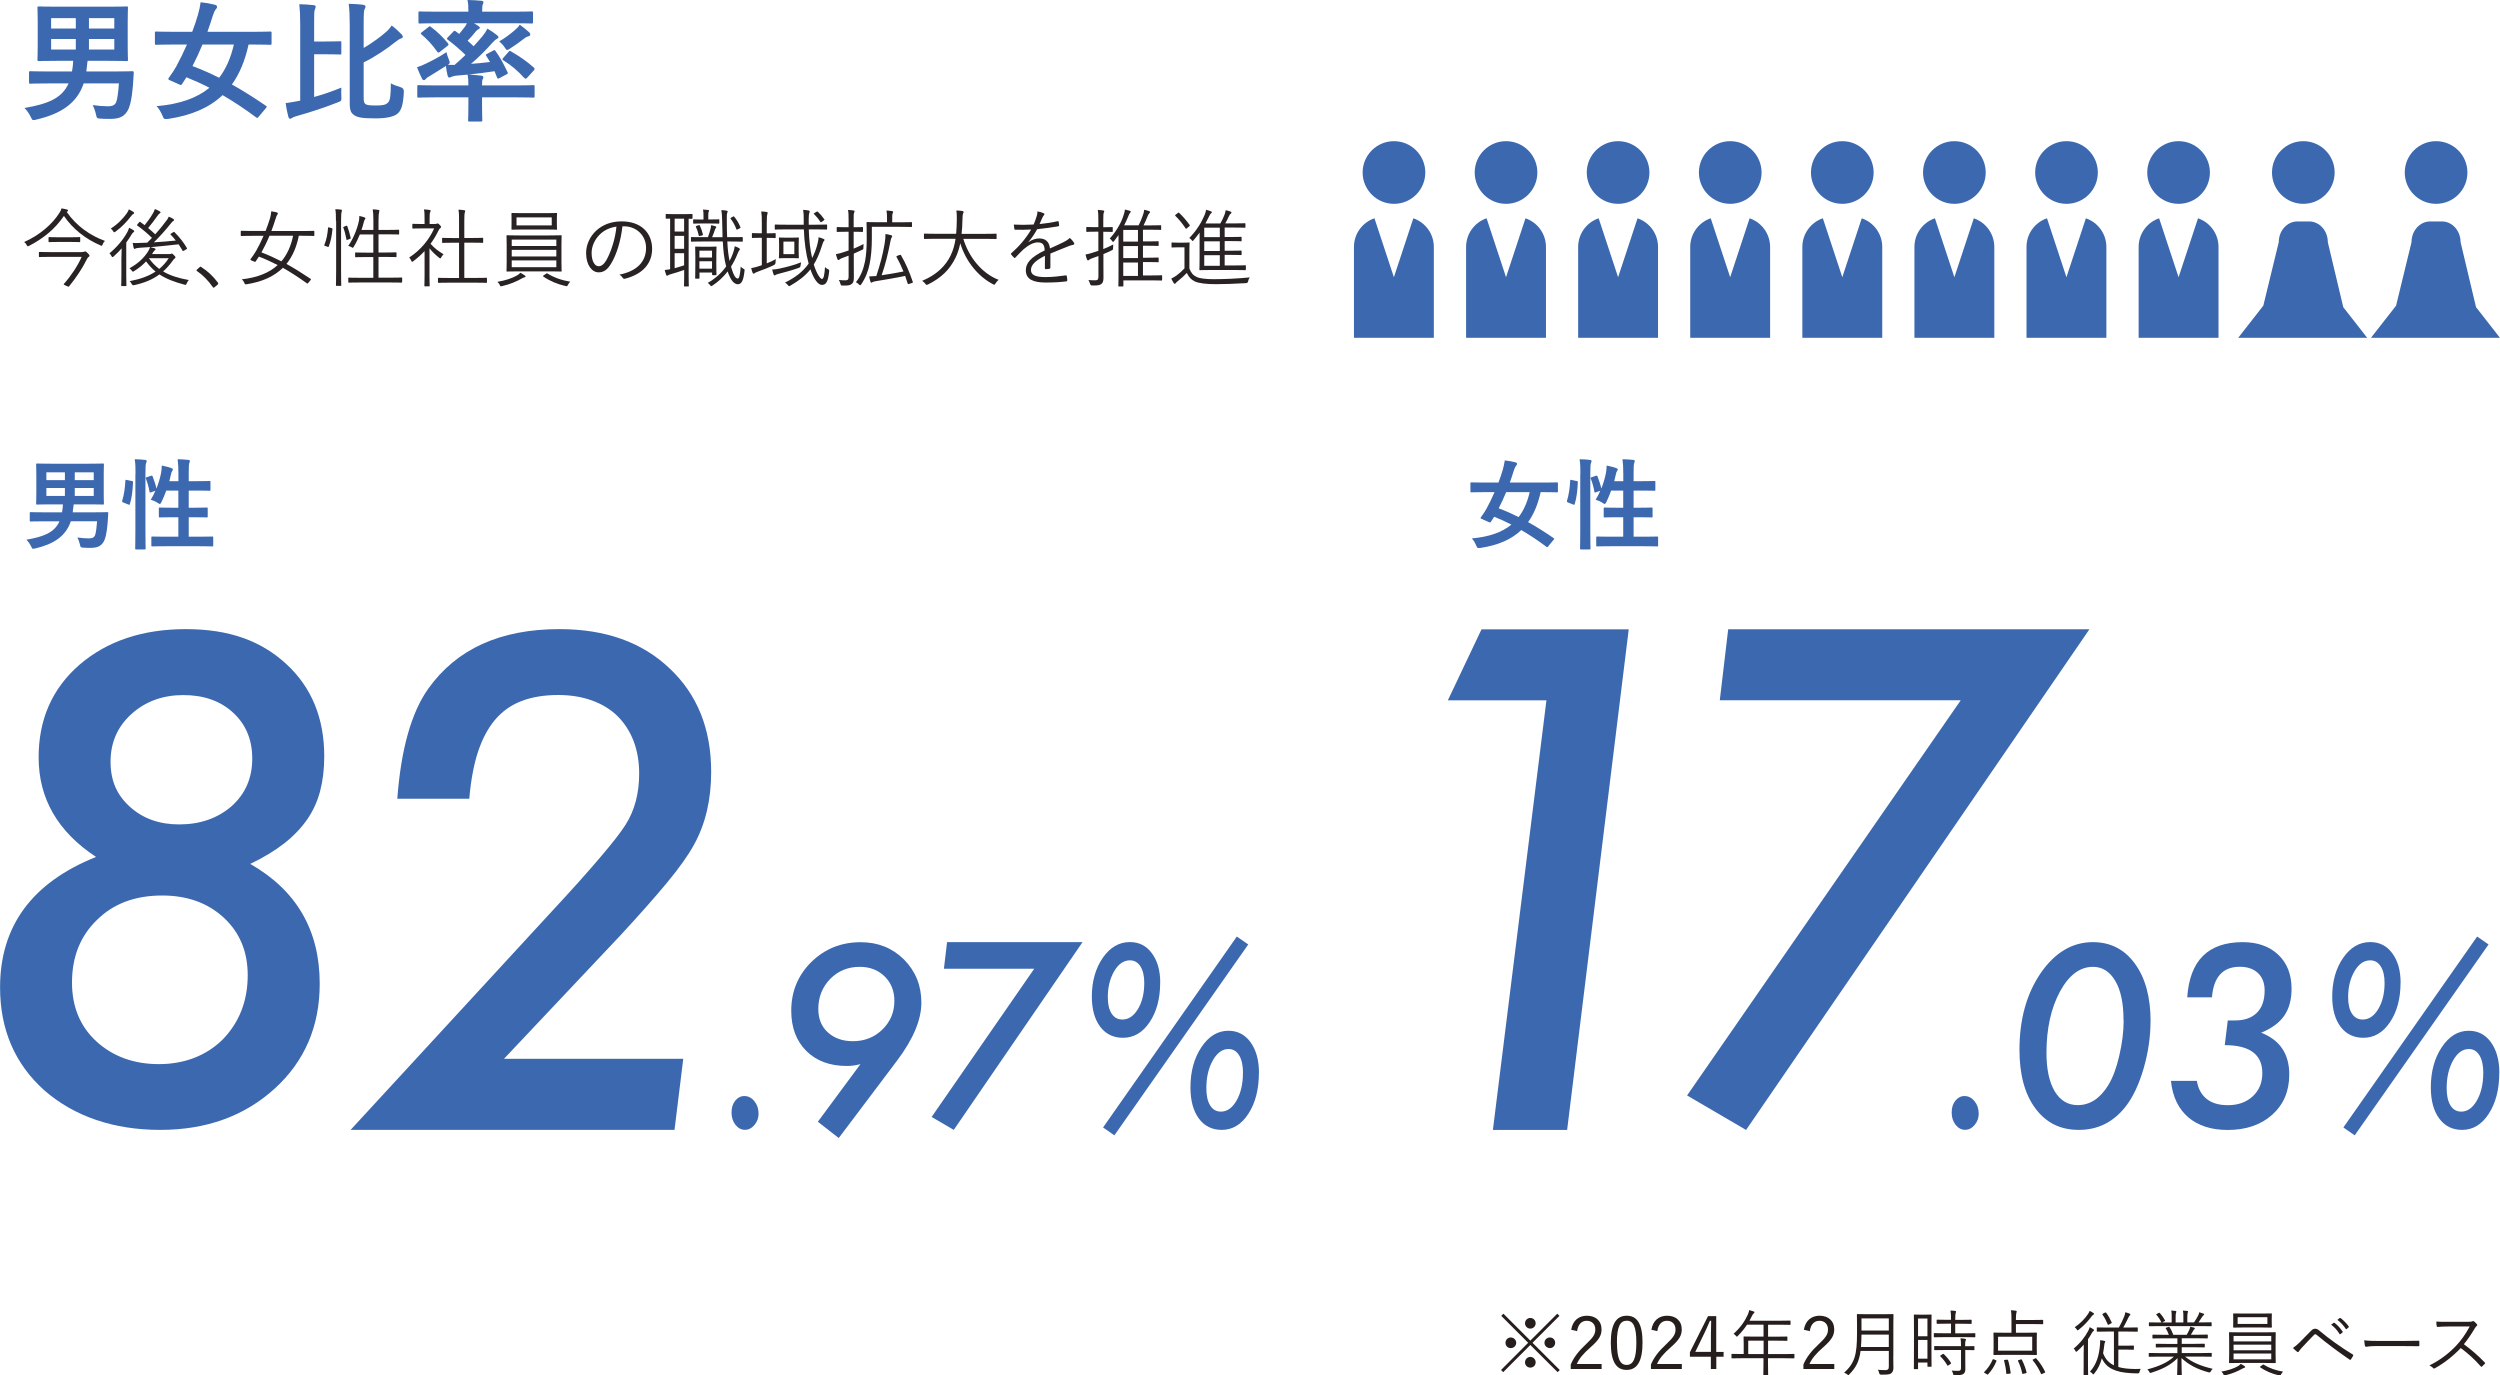 <?xml version="1.0" encoding="UTF-8"?><svg id="b" xmlns="http://www.w3.org/2000/svg" viewBox="0 0 380.57 209.38"><defs><style>.d{fill:#282322;}.d,.e,.f{stroke-width:0px;}.e{fill:#3b68af;}.f{fill:#251e1c;}</style></defs><g id="c"><path class="e" d="M38.11,131.52c7.04,4.03,10.56,10.1,10.56,18.23,0,6.49-2.29,11.81-6.86,15.97-4.61,4.19-10.42,6.28-17.42,6.28s-13.02-2-17.62-6c-4.51-4.03-6.76-9.26-6.76-15.69,0-9.34,4.87-15.96,14.61-19.86-5.83-3.84-8.74-8.89-8.74-15.16,0-5.79,2.07-10.49,6.22-14.1,4.21-3.61,9.61-5.42,16.19-5.42s11.45,1.77,15.3,5.32c3.85,3.55,5.77,8.23,5.77,14.05,0,1.92-.21,3.67-.62,5.25-.41,1.58-1.07,3.03-1.97,4.34-.91,1.31-2.07,2.53-3.5,3.65-1.43,1.12-3.15,2.16-5.16,3.12ZM37.71,148.44c0-3.58-1.22-6.5-3.65-8.75-2.44-2.25-5.56-3.37-9.38-3.37-4.11,0-7.42,1.24-9.92,3.72-2.53,2.44-3.8,5.62-3.8,9.53,0,3.68,1.23,6.67,3.7,8.95,2.53,2.31,5.71,3.47,9.53,3.47s7.19-1.25,9.72-3.76c2.53-2.61,3.8-5.87,3.8-9.78ZM38.4,115.49c0-2.88-.97-5.22-2.91-7-1.94-1.79-4.46-2.68-7.58-2.68s-5.8.97-7.93,2.91c-2.1,1.91-3.15,4.32-3.15,7.24s.98,5.08,2.95,6.86,4.46,2.68,7.49,2.68c3.18,0,5.84-.92,7.98-2.77,2.1-1.88,3.15-4.29,3.15-7.24Z"/><path class="e" d="M104.01,161.19l-1.33,10.81h-49.31l30.41-33.02c3.16-3.4,5.68-6.21,7.55-8.42,1.88-2.2,3.18-3.87,3.9-5.01,1.38-2.17,2.07-4.77,2.07-7.78,0-1.85-.29-3.51-.86-4.99-.57-1.47-1.39-2.73-2.44-3.77-1.06-1.04-2.36-1.83-3.89-2.38-1.53-.55-3.24-.83-5.13-.83-2.12,0-3.98.3-5.57.91-1.6.61-2.94,1.56-4.03,2.84-1.09,1.28-1.96,2.92-2.62,4.91-.65,1.99-1.09,4.37-1.32,7.13h-10.96c.56-7.5,2.12-13.07,4.69-16.72,4.31-6.07,10.97-9.1,19.99-9.1,7.01,0,12.6,2,16.78,5.99,4.21,3.96,6.32,9.2,6.32,15.74,0,4.25-.87,7.95-2.62,11.1-.86,1.58-2.23,3.51-4.12,5.79-1.89,2.28-4.29,4.99-7.18,8.11l-17.62,18.68h27.3Z"/><path class="e" d="M115.48,169.5c0,.67-.21,1.26-.63,1.75-.42.5-.9.74-1.45.74s-1.04-.25-1.44-.76c-.4-.51-.6-1.13-.6-1.87s.18-1.31.55-1.79c.39-.48.85-.72,1.39-.72.6,0,1.11.26,1.53.78.43.52.64,1.14.64,1.87Z"/><path class="e" d="M130.97,161.99c-.7.19-1.38.28-2.04.28-2.59,0-4.65-.76-6.18-2.28-1.53-1.53-2.3-3.57-2.3-6.12,0-2.93,1.02-5.41,3.05-7.42,2.06-2.02,4.57-3.02,7.52-3.02,2.63,0,4.82.88,6.59,2.63,1.76,1.78,2.65,3.97,2.65,6.57s-1.23,5.54-3.68,8.8l-8.9,11.81-3.18-2.48,6.48-8.76ZM136.15,152.38c0-1.52-.49-2.77-1.48-3.74-.99-.97-2.25-1.46-3.79-1.46-1.8,0-3.3.62-4.5,1.84-1.21,1.25-1.81,2.78-1.81,4.57,0,1.49.48,2.68,1.44,3.56.99.9,2.26,1.35,3.83,1.35,1.76,0,3.26-.59,4.48-1.77,1.22-1.19,1.83-2.65,1.83-4.36Z"/><path class="e" d="M164.79,143.42l-19.6,28.58-3.37-1.97,15.62-22.56h-13.75l.48-4.05h20.62Z"/><path class="e" d="M176.61,149.59c0,2.42-.54,4.43-1.61,6.02-1.06,1.58-2.41,2.37-4.05,2.37-1.46,0-2.61-.56-3.46-1.67-.85-1.13-1.28-2.66-1.28-4.59,0-2.34.56-4.31,1.67-5.92,1.11-1.59,2.48-2.39,4.11-2.39,1.41,0,2.52.56,3.35,1.69.85,1.14,1.28,2.63,1.28,4.48ZM190.02,143.77l-20.38,29.06-1.72-1.2,20.36-29.06,1.74,1.2ZM174.19,149.64c0-1.06-.19-1.9-.58-2.52-.39-.62-.92-.93-1.6-.93-.95,0-1.75.55-2.39,1.64-.65,1.11-.98,2.43-.98,3.97,0,1.06.19,1.9.58,2.5s.93.9,1.64.9c.94,0,1.73-.53,2.37-1.6s.96-2.39.96-3.97ZM191.64,163.31c0,2.52-.54,4.61-1.61,6.25-1.06,1.63-2.41,2.44-4.05,2.44-1.47,0-2.63-.58-3.48-1.73s-1.28-2.73-1.28-4.74c0-2.41.56-4.45,1.67-6.12,1.11-1.67,2.48-2.5,4.11-2.5,1.39,0,2.52.58,3.37,1.75.85,1.18,1.28,2.73,1.28,4.64ZM189.22,163.35c0-1.16-.2-2.06-.59-2.7-.39-.64-.93-.96-1.61-.96-.95,0-1.75.58-2.4,1.74-.66,1.17-.98,2.58-.98,4.22,0,1.12.19,2,.58,2.63.39.63.94.94,1.64.94.94,0,1.73-.56,2.38-1.69.64-1.12.97-2.52.97-4.18Z"/><path class="e" d="M12.74,12.7c-1.04,3.06-3.48,4.62-7.18,5.5-.24.06-.38.08-.48.08-.18,0-.24-.14-.42-.52-.24-.5-.6-1-.94-1.32,3.48-.6,5.7-1.44,6.72-3.74h-3.16c-1.9,0-2.52.04-2.64.04-.2,0-.22-.02-.22-.2v-1.48c0-.2.02-.22.22-.22.12,0,.74.04,2.64.04h3.68c.1-.54.16-1.08.18-1.62h-2.42c-1.96,0-2.66.04-2.78.04-.22,0-.24-.02-.24-.22,0-.14.04-.7.04-2.04v-3.8c0-1.32-.04-1.9-.04-2.04,0-.2.02-.22.24-.22.12,0,.82.04,2.78.04h7.76c1.96,0,2.64-.04,2.78-.04.2,0,.22.02.22.22,0,.12-.04.72-.04,2.04v3.8c0,1.34.04,1.92.04,2.04,0,.2-.02.22-.22.22-.14,0-.82-.04-2.78-.04h-3.14c-.04.16-.06.4-.1.8-.02.28-.06.56-.1.82h4.3c1.9,0,2.56-.04,2.68-.04.2,0,.26.06.24.26l-.12,1.86c-.16,2.04-.46,3.42-.92,4.06-.56.84-1.36,1.08-2.56,1.08-.52,0-.86,0-1.44-.04-.56-.04-.58-.04-.72-.68-.12-.54-.32-1.06-.5-1.38.96.12,1.6.18,2.3.18.76,0,1.14-.2,1.32-.72.16-.44.32-1.74.38-2.76h-5.36ZM11.54,4.34v-1.58h-3.76v1.58h3.76ZM11.54,7.54v-1.6h-3.76v1.6h3.76ZM13.54,2.76v1.58h3.86v-1.58h-3.86ZM17.4,5.94h-3.86v1.6h3.86v-1.6Z"/><path class="e" d="M39.4,17.74c-.18.24-.24.26-.42.12-1.64-1.22-3.34-2.36-5.1-3.38-2,1.9-4.7,3.08-8.28,3.62-.2.02-.34.02-.44.02-.2,0-.28-.14-.44-.54-.24-.58-.58-1.1-.88-1.42,3.5-.3,6.12-1.22,8.04-2.8-1.16-.6-2.32-1.12-3.5-1.6-.2.32-.44.7-.66,1.02-.14.2-.18.2-.42.08l-1.44-.64c-.26-.1-.3-.18-.16-.38.48-.64.86-1.24,1.14-1.74.54-1,1.1-2.14,1.62-3.32h-2.16c-1.78,0-2.38.04-2.5.04-.2,0-.22-.02-.22-.22v-1.56c0-.22.02-.24.22-.24.12,0,.72.04,2.5.04h2.96c.34-.88.62-1.74.86-2.54.2-.68.34-1.34.42-1.96.78.08,1.56.22,2.16.38.26.06.34.18.34.34,0,.14-.08.24-.22.4-.16.2-.26.46-.42.92-.26.84-.54,1.66-.82,2.46h7.02c1.78,0,2.38-.04,2.5-.04.22,0,.24.02.24.24v1.56c0,.2-.02.22-.24.22-.12,0-.72-.04-2.5-.04h-.76c-.54,2.44-1.36,4.44-2.54,6.08,1.7.94,3.42,2.04,5.18,3.24.18.12.16.16-.02.38l-1.06,1.26ZM30.82,6.78c-.48,1.16-.98,2.24-1.52,3.28,1.36.5,2.7,1.1,4.06,1.78,1.04-1.36,1.78-3.04,2.24-5.06h-4.78Z"/><path class="e" d="M47.82,14.76c1.3-.36,2.62-.8,4.14-1.42-.02.44-.02.92,0,1.34.04.68.02.68-.54.9-2.16.84-3.9,1.42-6.3,2.1-.34.1-.52.18-.64.26-.12.08-.2.14-.32.14s-.2-.12-.26-.28c-.16-.56-.32-1.42-.42-2.1.64-.08,1.16-.18,1.8-.3l.42-.08V3.68c0-1.38-.04-2.12-.14-3.04.72.02,1.5.06,2.18.14.2.02.32.12.32.22,0,.18-.06.28-.12.42-.12.24-.12.76-.12,2.22v2.68h1.56c1.7,0,2.24-.04,2.36-.04.2,0,.22.02.22.2v1.6c0,.2-.02.22-.22.22-.12,0-.66-.04-2.36-.04h-1.56v6.5ZM55.36,7.3c1.22-.7,2.58-1.7,3.34-2.38.38-.32.68-.64.92-1.04.54.4,1.08.9,1.52,1.36.14.14.18.24.18.36,0,.14-.12.22-.28.26-.26.08-.46.24-1,.64-1.08.88-2.92,2.14-4.68,3v5.16c0,.78.04.98.26,1.18.22.16.6.22,1.64.22s1.44-.1,1.78-.42c.36-.32.44-1.02.46-2.96.34.22.98.44,1.5.6q.5.14.48.68c-.1,2.1-.42,2.94-1.04,3.4-.6.44-1.7.66-3.28.66-1.96,0-2.7-.12-3.26-.5-.42-.3-.66-.62-.66-1.78V3.88c0-1.36-.04-2.42-.16-3.3.76.02,1.52.06,2.16.14.24.04.4.12.4.28,0,.18-.08.3-.14.4-.1.18-.14.6-.14,2.34v3.56Z"/><path class="e" d="M66.48,3.54c-1.82,0-2.42.04-2.56.04-.2,0-.22-.02-.22-.22v-1.38c0-.22.02-.24.22-.24.14,0,.74.04,2.56.04h4.82c0-.8-.02-1.3-.14-1.78.74.02,1.42.04,2.14.12.18.02.3.1.3.22,0,.1-.06.22-.12.36-.06.18-.08.42-.08,1.08h4.96c1.82,0,2.42-.04,2.54-.04.22,0,.24.02.24.24v1.38c0,.2-.02.22-.24.22-.12,0-.72-.04-2.54-.04h-6.22c.24.14.46.26.66.4.18.12.24.18.24.3,0,.08-.1.16-.22.22-.14.06-.26.16-.42.36-.36.46-.76.92-1.22,1.38.34.28.64.58.92.84.48-.52.92-1.04,1.32-1.5.34-.42.56-.74.78-1.18.46.26,1.16.74,1.46,1,.18.16.22.22.22.32s-.12.18-.26.24c-.18.1-.32.22-.7.62-.94,1.08-2.08,2.2-3.22,3.18.9-.06,1.86-.16,2.9-.28-.18-.32-.38-.64-.58-.94-.1-.16-.1-.2.16-.32l.94-.5c.2-.1.22-.06.32.1.7.94,1.28,2.08,1.82,3.2.08.18.08.22-.16.34l-1.08.58c-.22.12-.3.08-.38-.16l-.36-.9c-1.44.22-2.7.38-3.92.5.66.04,1.28.12,1.92.18.18.02.3.1.3.24s-.04.18-.12.34c-.08.18-.08.44-.08.9h5.3c1.78,0,2.38-.04,2.5-.04.2,0,.2.02.2.22v1.46c0,.2,0,.22-.2.22-.12,0-.72-.04-2.5-.04h-5.3v1.34c0,1.36.04,2,.04,2.12,0,.2-.02.22-.22.22h-1.72c-.2,0-.22-.02-.22-.22,0-.12.04-.76.04-2.12v-1.34h-5.08c-1.78,0-2.38.04-2.5.04-.18,0-.2-.02-.2-.22v-1.46c0-.2.02-.22.2-.22.12,0,.72.04,2.5.04h5.08c0-.76-.02-1.14-.12-1.64-.6.06-1.18.12-1.78.16-.34.04-.58.14-.72.2-.1.04-.18.08-.3.08s-.18-.1-.24-.28c-.12-.48-.2-.94-.26-1.48-.78.52-1.56.96-2.44,1.52-.26.14-.5.3-.6.44-.08.1-.2.2-.3.2s-.2-.04-.28-.18c-.26-.52-.56-1.22-.78-1.78.5-.16.94-.36,1.32-.54.96-.46,2.14-1.06,3.16-1.76.06.32.2.7.36,1.1.08.24.14.38.14.48,0,.14-.08.2-.28.34.34,0,.66.04,1.02.02.58-.48,1.12-1,1.66-1.52-.78-.76-1.72-1.58-2.68-2.3-.1-.06-.14-.12-.14-.16,0-.06.02-.1.1-.18l.82-.86c.18-.2.24-.22.4-.1l.54.4c.3-.36.6-.72.88-1.1.1-.14.2-.32.3-.52h-4.6ZM65.22,4.12c.2-.16.24-.16.38-.02.94.7,1.82,1.54,2.6,2.5.12.16.12.24-.12.42l-1.1.86c-.2.16-.3.16-.4.02-.76-1.08-1.52-1.9-2.42-2.66-.16-.14-.14-.18.06-.34l1-.78ZM80.56,4.92c.14.14.16.24.16.36,0,.1-.12.22-.3.26-.26.06-.44.18-.7.38-.58.46-1.28.96-2,1.42-.24.16-.38.26-.5.26-.14,0-.24-.12-.42-.42-.22-.36-.54-.64-.8-.88.9-.52,1.6-1.06,2.36-1.7.22-.2.54-.46.76-.84.56.42.94.7,1.44,1.16ZM77.42,7.9c.14-.18.18-.18.36-.08,1.34.78,2.32,1.44,3.5,2.48.06.08.1.12.1.18s-.02.12-.1.22l-1.02,1.12c-.1.12-.18.16-.26.16-.06,0-.12-.04-.22-.14-.98-1.08-1.92-1.88-3.16-2.66-.08-.06-.14-.1-.14-.16s.06-.12.14-.22l.8-.9Z"/><path class="d" d="M15.63,37.21c-.07.14-.09.21-.16.21-.05,0-.12-.03-.21-.08-2.25-.96-4.2-2.51-5.53-4.47-1.38,2.03-3.13,3.42-5.29,4.55-.09.05-.16.08-.2.08-.06,0-.1-.05-.17-.19-.09-.18-.22-.34-.39-.47,2.43-1.07,4.33-2.8,5.33-4.38.2-.3.29-.48.35-.74.31.05.57.1.82.17.13.04.18.08.18.16,0,.04-.03.09-.09.13-.05.03-.09.05-.12.08,1.52,2.18,3.58,3.59,5.82,4.41-.16.16-.27.35-.36.56ZM12.5,38.36c.17,0,.25-.01.33-.05.05-.03.1-.04.13-.04.09,0,.18.06.38.25.25.25.29.34.29.4,0,.09-.04.13-.16.21-.12.08-.21.25-.38.58-.46.96-1.51,2.59-2.56,3.86-.03.04-.05.07-.1.07s-.16-.04-.36-.14c-.4-.18-.42-.2-.33-.3,1.05-1.17,2.11-2.76,2.69-4.1h-4.63c-1.29,0-1.72.03-1.78.03-.09,0-.1-.01-.1-.1v-.58c0-.09.01-.1.1-.1.07,0,.49.03,1.78.03h4.71ZM12.21,36.76c0,.09-.01.1-.1.1-.07,0-.38-.03-1.42-.03h-1.77c-1.04,0-1.35.03-1.43.03-.09,0-.1-.01-.1-.1v-.57c0-.09.01-.1.1-.1.08,0,.39.03,1.43.03h1.77c1.04,0,1.35-.03,1.42-.03.09,0,.1.01.1.1v.57Z"/><path class="d" d="M18.48,39.45c0-.49.03-1.14.04-1.64-.38.43-.77.83-1.2,1.21-.09.08-.14.12-.2.12s-.09-.05-.16-.17c-.09-.17-.18-.3-.3-.4,1.18-.99,2.12-2.12,2.73-3.25.1-.2.21-.44.26-.64.25.1.47.23.65.35.09.06.13.1.13.17s-.03.1-.09.14c-.08.04-.18.16-.29.32-.26.43-.53.86-.83,1.26v4.85c0,1.13.03,1.61.03,1.68,0,.09-.01.1-.1.1h-.61c-.08,0-.09-.01-.09-.1,0-.06.03-.55.03-1.68v-2.33ZM20.25,32.6c-.08.04-.2.17-.31.32-.64.83-1.34,1.59-2.35,2.34-.1.06-.16.1-.21.1s-.09-.05-.16-.17c-.1-.17-.23-.31-.36-.4,1.04-.64,1.83-1.47,2.46-2.34.18-.25.23-.42.29-.58.26.12.49.25.69.39.08.05.12.1.12.17s-.07.12-.16.17ZM25.74,38.68c.13,0,.21-.01.27-.04.05-.03.08-.04.13-.04.08,0,.16.05.35.25.17.16.22.25.22.32s-.03.13-.12.18c-.09.05-.16.14-.3.33-.46.64-.92,1.17-1.46,1.64,1.08.64,2.37,1.03,3.91,1.31-.13.14-.23.31-.32.51-.12.25-.12.26-.35.19-1.47-.39-2.72-.85-3.8-1.56-1.03.77-2.26,1.29-3.86,1.64q-.25.05-.36-.18c-.09-.17-.18-.3-.31-.43,1.61-.31,2.9-.77,3.94-1.46-.52-.43-1-.94-1.44-1.55-.52.56-1.13,1.05-1.83,1.48-.09.05-.14.09-.18.09-.05,0-.09-.05-.18-.18-.1-.13-.22-.25-.35-.34,1.36-.74,2.18-1.57,2.76-2.44.13-.18.31-.52.38-.79l-1.48.1c-.34.03-.57.05-.66.09-.08.04-.14.09-.21.09-.08,0-.12-.08-.16-.2-.05-.21-.09-.45-.13-.71.29.03.6.03.83.01.46-.01.92-.03,1.39-.05l.71-.73c-.71-.7-1.43-1.3-2.22-1.87-.08-.05-.08-.08.01-.19l.26-.31c.08-.1.12-.1.18-.05.22.16.44.33.66.49.39-.49.85-1.09,1.27-1.82.1-.18.22-.42.29-.64.25.09.48.21.69.33.1.05.16.1.16.18,0,.07-.05.12-.14.17-.08.05-.17.14-.34.38-.44.62-.9,1.25-1.4,1.83.38.31.74.64,1.08.96.6-.66,1.16-1.35,1.72-2.11.13-.17.26-.36.34-.58.26.1.47.22.65.32.1.06.16.12.16.2,0,.06-.07.12-.14.16-.12.05-.22.2-.48.51-.75.94-1.56,1.83-2.46,2.72,1.14-.06,2.3-.17,3.34-.27-.23-.3-.49-.6-.78-.9-.08-.08-.05-.1.08-.18l.29-.18c.12-.08.14-.08.2-.03.83.83,1.46,1.66,1.9,2.43.04.08.03.12-.09.19l-.34.2c-.16.09-.18.1-.23,0-.19-.33-.39-.65-.6-.96-1.3.16-2.95.31-4.3.43.26.06.47.12.65.18.1.04.14.09.14.16,0,.05-.04.1-.12.14-.07.04-.13.14-.25.31-.07.09-.12.18-.17.27h2.63ZM22.67,39.31c.46.66.98,1.18,1.57,1.63.55-.46,1.03-.99,1.44-1.63h-3.02Z"/><path class="d" d="M30.38,40.67c.05-.05.1-.08.14-.08s.08.03.14.08c.95.6,1.74,1.33,2.5,2.34.05.08.06.12.06.16,0,.05-.01.09-.09.16l-.47.39c-.07.05-.1.08-.13.08-.05,0-.09-.01-.14-.1-.68-.98-1.51-1.83-2.39-2.43-.07-.04-.09-.06-.09-.09,0-.04.01-.06.06-.13l.4-.36Z"/><path class="d" d="M47.86,35.82c0,.09-.01.1-.1.1-.08,0-.48-.03-1.72-.03h-.55c-.34,1.69-.94,3.12-1.88,4.29,1.18.65,2.38,1.4,3.68,2.27.05.04.08.08-.03.21l-.3.36c-.13.17-.16.17-.25.1-1.25-.88-2.44-1.68-3.65-2.35-1.27,1.25-3.04,2.11-5.49,2.5-.25.03-.27.04-.38-.22-.09-.22-.23-.4-.38-.53,2.42-.27,4.2-1.01,5.46-2.17-.94-.48-1.87-.91-2.86-1.29-.14.23-.31.49-.48.73-.08.1-.1.09-.25.03l-.4-.17c-.17-.08-.2-.14-.12-.23.38-.49.66-.94.84-1.25.38-.66.77-1.46,1.12-2.27h-1.65c-1.24,0-1.65.03-1.72.03-.09,0-.1-.01-.1-.1v-.58c0-.1.01-.12.1-.12.07,0,.48.03,1.72.03h1.96c.26-.66.49-1.34.69-1.98.09-.29.14-.68.17-1.01.31.04.58.09.84.16.12.04.17.09.17.16,0,.08-.04.12-.1.21-.08.12-.16.29-.23.56-.21.66-.43,1.3-.66,1.91h4.72c1.24,0,1.64-.03,1.72-.03.09,0,.1.01.1.12v.58ZM41.02,35.9c-.39.94-.81,1.78-1.22,2.52,1.05.4,2.05.86,3.04,1.36.88-1.04,1.46-2.34,1.78-3.89h-3.6Z"/><path class="d" d="M50.47,34.73c.14.04.16.05.14.14-.08.96-.27,1.91-.57,2.67-.03.07-.05.08-.18.03l-.33-.12c-.16-.05-.21-.05-.14-.21.34-.83.47-1.61.55-2.56.01-.09.03-.1.2-.05l.34.1ZM51.14,33.62c0-.92-.01-1.29-.1-1.77.34,0,.61.03.86.06.09.01.16.05.16.1,0,.06-.03.13-.05.23-.05.14-.09.47-.09,1.34v7.55c0,1.55.03,2.22.03,2.29,0,.09-.01.1-.1.1h-.61c-.09,0-.1-.01-.1-.1,0-.06.03-.74.03-2.27v-7.54ZM52.68,34.38c.1-.04.16-.04.18.04.2.52.39,1.2.52,1.78.03.09.01.12-.13.17l-.29.12c-.17.06-.21.06-.22-.04-.12-.65-.27-1.25-.47-1.79-.04-.09-.03-.1.14-.17l.26-.1ZM61.19,42.91c0,.1-.01.12-.1.12-.06,0-.51-.03-1.82-.03h-4.33c-1.33,0-1.75.03-1.82.03-.09,0-.1-.01-.1-.12v-.55c0-.09.01-.1.1-.1.06,0,.49.03,1.82.03h1.89v-3.16h-.99c-1.21,0-1.6.03-1.68.03-.09,0-.1-.01-.1-.1v-.53c0-.09.01-.1.1-.1.08,0,.47.03,1.68.03h.99v-2.77h-2.05c-.26.65-.58,1.31-.92,1.86-.08.12-.1.17-.16.17-.04,0-.09-.03-.17-.08-.17-.1-.35-.17-.52-.21.74-1.01,1.4-2.64,1.64-3.86.03-.16.05-.45.05-.69.29.05.56.13.77.21.13.05.16.09.16.14,0,.08-.04.12-.08.17-.08.09-.12.23-.16.38-.09.36-.21.78-.36,1.22h1.81v-1.35c0-.92-.03-1.27-.1-1.78.34.01.61.04.86.08.09.01.16.05.16.1,0,.06-.03.14-.05.23-.04.16-.09.47-.09,1.34v1.38h1.38c1.2,0,1.6-.03,1.66-.03.09,0,.1.01.1.1v.53c0,.09-.01.1-.1.1-.06,0-.47-.03-1.66-.03h-1.38v2.77h.98c1.21,0,1.6-.03,1.66-.03.09,0,.1.01.1.1v.53c0,.09-.01.1-.1.1-.07,0-.46-.03-1.66-.03h-.98v3.16h1.68c1.31,0,1.75-.03,1.82-.03.09,0,.1.01.1.1v.55Z"/><path class="d" d="M66.26,34.09c.13,0,.18-.01.23-.05.04-.01.08-.03.12-.03.06,0,.16.05.32.22.16.17.22.26.22.31,0,.06-.03.1-.1.17-.09.06-.16.12-.26.31-.36.75-.78,1.46-1.25,2.09.57.64,1.13,1.08,1.98,1.6-.13.12-.27.31-.36.48-.05.1-.09.14-.14.14-.04,0-.09-.03-.17-.09-.55-.44-1.07-.92-1.47-1.44v4.06c0,1.04.03,1.56.03,1.63,0,.09-.01.1-.1.1h-.61c-.09,0-.1-.01-.1-.1,0-.06.03-.59.03-1.63v-3.63c-.52.55-1.08,1.05-1.7,1.52-.09.06-.14.1-.2.1s-.08-.05-.13-.17c-.09-.21-.2-.38-.31-.48,1.77-1.14,3.08-2.79,3.8-4.43h-1.89c-.96,0-1.26.03-1.33.03-.09,0-.1-.01-.1-.1v-.53c0-.09.01-.1.1-.1.07,0,.36.03,1.33.03h.43v-.75c0-.71-.01-1.09-.09-1.47.33.01.57.04.85.08.1.01.17.06.17.1,0,.1-.04.16-.08.25-.07.14-.08.36-.08,1.01v.78h.88ZM74.13,42.96c0,.09-.01.1-.1.1-.06,0-.49-.03-1.78-.03h-3.68c-1.27,0-1.72.03-1.78.03-.1,0-.12-.01-.12-.1v-.57c0-.09.01-.1.12-.1.07,0,.51.03,1.78.03h1.31v-5.37h-.82c-1.2,0-1.6.03-1.66.03-.09,0-.1-.01-.1-.1v-.57c0-.09.01-.1.1-.1.06,0,.47.03,1.66.03h.82v-2.54c0-.92,0-1.27-.09-1.78.34.01.62.04.87.08.09.01.16.05.16.1,0,.06-.03.13-.05.22-.07.2-.09.48-.09,1.35v2.56h1.11c1.2,0,1.6-.03,1.66-.03.09,0,.1.01.1.1v.57c0,.09-.01.1-.1.1-.07,0-.47-.03-1.66-.03h-1.11v5.37h1.57c1.29,0,1.72-.03,1.78-.03.09,0,.1.01.1.1v.57Z"/><path class="d" d="M79.83,42.22c-.1.01-.22.08-.39.17-.75.43-1.83.9-3,1.16-.09.03-.16.04-.19.04-.08,0-.1-.05-.17-.22-.09-.18-.23-.35-.36-.47,1.13-.18,2.28-.55,3-.98.17-.09.34-.22.49-.4.26.13.49.27.66.4.09.06.14.1.14.18,0,.06-.06.1-.18.12ZM85.47,39.86c0,.96.03,1.33.03,1.38,0,.09-.01.1-.1.1-.07,0-.53-.03-1.85-.03h-4.48c-1.31,0-1.78.03-1.85.03-.1,0-.12-.01-.12-.1,0-.06.03-.42.03-1.38v-2.56c0-.99-.03-1.33-.03-1.39,0-.09.01-.1.12-.1.07,0,.53.03,1.85.03h4.48c1.31,0,1.78-.03,1.85-.03.09,0,.1.01.1.1,0,.06-.03.4-.03,1.39v2.56ZM84.77,34.05c0,.57.03.75.03.82,0,.09-.01.1-.1.1-.08,0-.49-.03-1.74-.03h-3.26c-1.25,0-1.68.03-1.75.03s-.09-.01-.09-.1c0-.06.01-.25.01-.82v-.7c0-.58-.01-.77-.01-.83,0-.09.01-.1.09-.1s.51.03,1.75.03h3.26c1.25,0,1.66-.03,1.74-.03.09,0,.1.01.1.1,0,.06-.03.25-.03.83v.7ZM84.69,36.47h-6.79v.98h6.79v-.98ZM84.69,38.04h-6.79v1h6.79v-1ZM84.69,39.64h-6.79v1.04h6.79v-1.04ZM83.99,33.09h-5.36v1.22h5.36v-1.22ZM83.12,41.67c.12-.08.13-.09.21-.04.96.6,2.16,1.04,3.48,1.25-.13.13-.27.31-.35.48s-.12.21-.19.21c-.04,0-.1-.01-.18-.03-1.22-.27-2.43-.78-3.38-1.44-.09-.06-.08-.09.07-.2l.35-.23Z"/><path class="d" d="M94.75,34.44c-.23,2.2-.9,4.35-1.72,5.68-.56.95-1.14,1.34-1.91,1.34-.98,0-1.9-1.07-1.9-2.95,0-1.2.55-2.47,1.51-3.37.96-.9,2.26-1.44,3.9-1.44,2.91,0,4.64,1.7,4.64,4.19,0,2.12-1.31,3.82-4.13,4.54-.16.04-.25.01-.34-.14-.08-.13-.25-.32-.51-.48,2.57-.51,4.06-1.9,4.06-4.07,0-1.92-1.5-3.29-3.35-3.29h-.25ZM91.31,35.69c-.87.86-1.25,1.92-1.25,2.81,0,1.42.58,2.03,1.05,2.03.44,0,.83-.29,1.21-.95.66-1.17,1.35-3.19,1.52-5.08-1.01.13-1.91.57-2.54,1.2Z"/><path class="d" d="M105.41,33.21c0,.09-.01.1-.09.1-.04,0-.18-.01-.49-.01v8.83c0,.92.03,1.31.03,1.38,0,.09-.01.1-.12.1h-.52c-.09,0-.1-.01-.1-.1,0-.06.03-.46.03-1.38v-1.04c-.7.25-1.43.48-1.94.62-.33.09-.46.16-.51.19-.05.04-.1.08-.17.08-.05,0-.1-.06-.13-.16-.08-.22-.14-.46-.21-.72.31-.03.53-.06.82-.12v-7.7c-.39,0-.55.01-.58.01-.08,0-.09-.01-.09-.1v-.52c0-.09.01-.1.09-.1.07,0,.34.03,1.29.03h1.34c.94,0,1.21-.03,1.27-.03.08,0,.09.01.09.1v.52ZM104.14,33.29h-1.44v1.96h1.44v-1.96ZM104.14,35.91h-1.44v1.96h1.44v-1.96ZM104.14,38.54h-1.44v2.29c.44-.12.94-.27,1.44-.44v-1.85ZM110.72,36.76c.05,1.13.16,2.13.34,2.96.19-.36.38-.75.52-1.17.14-.4.23-.71.27-1.07.23.08.48.19.65.29.08.04.13.09.13.16,0,.08-.07.16-.14.25-.06.08-.14.27-.25.53-.27.69-.6,1.31-.96,1.88.4,1.39.71,1.81,1.04,1.81.17,0,.34-.4.44-1.82.06.1.26.25.44.35.17.09.17.1.13.35-.16,1.5-.48,1.99-1.01,1.99s-1.07-.51-1.55-1.95c-.66.86-1.44,1.57-2.31,2.15-.09.05-.14.09-.18.09-.07,0-.1-.05-.2-.18s-.22-.25-.35-.31c1.13-.65,2.08-1.48,2.81-2.51-.31-1.17-.44-2.42-.51-3.8h-3.04c-1.2,0-1.64.03-1.72.03s-.09-.01-.09-.12v-.49c0-.09.01-.09.09-.09s.52.01,1.72.01h.78c.17-.43.3-.9.4-1.29.04-.16.07-.32.08-.53.26.05.44.09.65.16.08.03.13.05.13.12,0,.08-.03.09-.08.16s-.09.16-.12.25c-.09.3-.26.75-.43,1.14h1.59c-.03-.82-.05-1.66-.06-2.54-.03-.83-.04-1.14-.12-1.59.3.01.51.04.78.08.09.01.18.06.18.12,0,.09-.04.16-.07.25-.05.14-.08.38-.06,1.1,0,.91.01,1.77.05,2.57h.46c1.31,0,1.75-.01,1.82-.01.09,0,.1,0,.1.09v.49c0,.1-.01.12-.1.12-.07,0-.51-.03-1.82-.03h-.43ZM109.49,33.95c0,.09-.01.1-.1.1-.07,0-.33-.03-1.25-.03h-1.3c-.88,0-1.16.03-1.22.03-.09,0-.1-.01-.1-.1v-.46c0-.09.01-.1.1-.1.07,0,.34.03,1.22.03h.25v-.52c0-.35,0-.69-.08-1,.32.01.55.04.78.06.1.01.16.08.16.13,0,.04-.04.1-.07.17-.06.13-.06.36-.06.66v.49h.33c.92,0,1.18-.03,1.25-.03.09,0,.1.01.1.1v.46ZM109.04,39.76c0,1.64.03,1.92.03,1.99,0,.09-.01.14-.1.14h-.47c-.09,0-.1-.05-.1-.14v-.26h-1.92v.83c0,.09-.01.1-.1.1h-.46c-.09,0-.1-.01-.1-.1,0-.06.03-.36.03-2.16v-1.07c0-1.05-.03-1.38-.03-1.46,0-.09.01-.1.1-.1.08,0,.3.03,1.07.03h.92c.77,0,.99-.03,1.07-.03.09,0,.1.01.1.1,0,.08-.03.39-.03,1.17v.95ZM106.37,34.27c.1-.03.13-.01.17.08.18.36.36.87.46,1.33.03.1.01.12-.12.16l-.31.08c-.16.04-.17.03-.2-.09-.1-.47-.25-.88-.43-1.29-.05-.1-.03-.12.13-.17l.3-.09ZM108.39,38.16h-1.92v1.04h1.92v-1.04ZM108.39,39.77h-1.92v1.13h1.92v-1.13ZM111.59,32.97c.1-.06.12-.06.19.03.35.43.68.96.92,1.55.05.12.05.13-.06.19l-.31.16c-.08.04-.13.06-.16.06-.04,0-.05-.03-.08-.09-.22-.6-.55-1.18-.87-1.57-.05-.06-.04-.1.1-.18l.26-.14Z"/><path class="d" d="M116.72,40.09c.47-.18.95-.4,1.39-.65-.04.16-.05.31-.05.51q0,.27-.23.39c-.77.38-1.68.73-2.51,1.03-.27.1-.39.17-.44.21-.04.04-.1.08-.17.08-.05,0-.1-.04-.14-.13-.08-.21-.16-.46-.22-.72.36-.05.64-.12,1.04-.25.18-.06.38-.12.58-.19v-4.17h-.25c-.84,0-1.09.03-1.17.03s-.09-.01-.09-.1v-.55c0-.09.01-.1.09-.1s.33.03,1.17.03h.25v-1.53c0-.92-.01-1.27-.09-1.79.34.01.58.04.84.08.08.01.14.05.14.12s-.03.13-.05.23c-.05.14-.09.47-.09,1.34v1.56h.1c.83,0,1.08-.03,1.16-.03.09,0,.1.01.1.1v.55c0,.09-.01.1-.1.1-.08,0-.33-.03-1.16-.03h-.1v3.9ZM121.87,40.42q-.01.27-.26.35c-.95.35-2.08.66-3.03.9-.27.06-.43.13-.49.17-.06.04-.13.09-.19.09-.05,0-.1-.05-.14-.16-.08-.22-.16-.48-.21-.74.43-.01.75-.06,1.18-.16.87-.19,2.13-.49,3.22-.94-.04.16-.06.31-.08.48ZM123.12,34.94c.05,1.66.21,3.07.51,4.34.3-.56.55-1.2.75-1.91.12-.43.21-.84.23-1.26.29.08.52.16.73.25.12.05.17.09.17.17s-.05.13-.12.21c-.09.1-.14.3-.29.74-.36,1.13-.75,2.03-1.22,2.78.47,1.53,1.03,2.21,1.25,2.21.26,0,.39-.7.46-1.82.12.14.26.25.43.32.21.09.21.12.2.36-.17,1.6-.48,2.04-1.12,2.04-.48,0-1.16-.69-1.73-2.37-.78.99-1.75,1.73-3.03,2.47-.1.05-.16.09-.21.09s-.1-.05-.19-.16c-.13-.16-.29-.3-.44-.38,1.52-.75,2.72-1.64,3.6-2.89-.43-1.55-.66-3.31-.73-5.21h-2.52c-1.31,0-1.74.03-1.81.03-.09,0-.1-.01-.1-.12v-.55c0-.09.01-.1.1-.1.07,0,.49.03,1.81.03h2.5v-.66c0-.83-.01-1.13-.09-1.6.3.01.56.04.83.09.12.03.17.08.17.13,0,.09-.03.17-.06.26-.05.13-.09.3-.09.92v.86h.88c1.31,0,1.75-.03,1.82-.03.09,0,.1.01.1.1v.55c0,.1-.01.12-.1.12-.07,0-.51-.03-1.82-.03h-.86ZM121.58,38.23c0,.7.03.92.03.99,0,.09-.01.1-.12.1-.06,0-.26-.03-.97-.03h-.87c-.7,0-.91.03-.98.03-.09,0-.1-.01-.1-.1,0-.06.03-.29.03-.99v-1c0-.69-.03-.91-.03-.98,0-.09.01-.1.1-.1.07,0,.27.03.98.03h.87c.71,0,.91-.03.97-.03.1,0,.12.01.12.1,0,.07-.03.29-.03.98v1ZM120.92,36.78h-1.66v1.91h1.66v-1.91ZM124.29,32.25c.14-.09.14-.08.22,0,.36.33.68.7.97,1.13.05.08.04.1-.12.21l-.25.17c-.08.05-.12.08-.16.08s-.05-.04-.09-.09c-.27-.43-.6-.83-.94-1.16-.08-.06-.07-.09.09-.18l.26-.16Z"/><path class="d" d="M129.98,37.84c.49-.21,1.01-.44,1.48-.69-.01.14-.03.34-.03.53.01.27.01.26-.21.36-.39.19-.82.38-1.25.57v1.64c0,.71.01,1.48.01,1.98,0,.6-.09.83-.34,1.01-.26.19-.52.25-1.37.23-.25,0-.25-.01-.33-.26-.06-.22-.14-.43-.25-.59.33.04.65.05,1.01.05s.48-.13.48-.58v-3.17c-.3.12-.6.22-.9.33-.29.1-.42.19-.48.25-.05.04-.12.09-.17.09s-.1-.04-.14-.12c-.09-.23-.16-.47-.25-.78.36-.06.68-.14,1.13-.29.25-.08.52-.17.81-.27v-2.85h-.44c-.92,0-1.2.03-1.27.03-.09,0-.1-.01-.1-.1v-.55c0-.09.01-.1.1-.1.08,0,.35.03,1.27.03h.44v-1.04c0-.78-.01-1.16-.09-1.59.31.01.6.04.84.08.09.01.16.06.16.12,0,.09-.04.16-.08.25-.06.14-.06.38-.06,1.13v1.05h.05c.94,0,1.21-.03,1.27-.03.09,0,.1.01.1.1v.55c0,.09-.01.1-.1.1-.07,0-.34-.03-1.27-.03h-.05v2.55ZM138.82,34.46c0,.09-.01.1-.1.1-.07,0-.48-.03-1.74-.03h-4.26v1.75c0,1.56-.12,2.8-.34,3.9-.19.99-.6,2.12-1.27,3.09-.08.1-.12.16-.17.16-.04,0-.09-.04-.18-.13-.16-.16-.29-.25-.47-.34.75-.9,1.17-2.04,1.4-3.22.16-.86.25-1.95.25-3.41,0-1.68-.03-2.37-.03-2.43,0-.09.01-.1.1-.1.06,0,.51.03,1.77.03h1.25v-.39c0-.66-.01-1-.09-1.39.31.01.58.04.86.08.09.01.16.07.16.12,0,.09-.04.16-.08.25-.06.14-.06.35-.06.95v.39h1.17c1.26,0,1.68-.03,1.74-.03.09,0,.1.01.1.1v.55ZM136.95,38.82c.13-.05.16-.05.21.04.7,1.2,1.24,2.43,1.79,4.04.03.09.03.13-.1.17l-.43.14c-.18.06-.21.06-.25-.07-.12-.39-.25-.78-.38-1.14-1.51.33-3.35.62-4.5.81-.27.04-.45.12-.51.16-.05.04-.09.06-.14.06s-.1-.05-.13-.14c-.08-.23-.14-.52-.2-.81.39-.01.7-.03,1.09-.06.61-1.85.98-3.26,1.26-4.89.1-.66.14-1.01.13-1.51.32.05.56.1.84.18.1.03.18.06.18.14s-.01.1-.06.18c-.09.13-.16.31-.21.66-.38,1.96-.77,3.51-1.33,5.12.96-.13,2.18-.35,3.32-.57-.31-.77-.65-1.5-1.05-2.21-.05-.09-.04-.12.12-.18l.34-.13Z"/><path class="d" d="M146.64,36.35c.83,2.72,2.73,5.21,5.37,6.25-.17.14-.34.34-.47.55-.08.14-.12.2-.18.2-.04,0-.1-.03-.2-.08-2.25-1.18-4.13-3.45-4.98-6.24-.17.81-.4,1.55-.72,2.2-.9,1.85-2.2,3.08-4.2,4.08-.1.04-.16.06-.21.06-.06,0-.1-.05-.19-.18-.14-.18-.31-.32-.48-.44,2.2-.91,3.58-2.29,4.33-3.85.38-.78.61-1.61.75-2.55h-2.98c-1.25,0-1.66.03-1.73.03-.09,0-.1-.01-.1-.12v-.6c0-.09.01-.1.1-.1.07,0,.48.03,1.73.03h3.07c.06-.65.09-1.34.1-2.08.01-.73,0-1.08-.06-1.47.3.01.66.04.92.08.13.03.18.08.18.14,0,.1-.04.16-.08.25-.06.13-.09.38-.1.98-.01.73-.05,1.43-.13,2.11h3.5c1.25,0,1.66-.03,1.73-.03.09,0,.1.01.1.1v.6c0,.1-.01.12-.1.12-.06,0-.48-.03-1.73-.03h-3.25Z"/><path class="d" d="M159.88,40.76c0,.1-.03.14-.14.16-.13.03-.39.05-.56.05-.08,0-.12-.06-.12-.16,0-.57,0-1.21.01-1.87-1.43.71-2.13,1.38-2.13,2.16s.71,1.08,2.22,1.08c1.08,0,2.14-.13,3.09-.26.07-.01.12,0,.14.09.04.2.08.46.08.64,0,.12-.05.17-.1.18-.92.12-1.99.18-3.21.18-1.82,0-3-.47-3-1.86,0-1.09.72-1.98,2.87-3.03-.03-.88-.32-1.23-1.09-1.22-.56.01-1.3.34-2.13,1.05-.47.44-.78.78-1.24,1.26-.08.09-.13.09-.19.03-.13-.12-.35-.36-.46-.51-.04-.08-.05-.1.03-.18,1.18-1.03,2.26-2.29,3.02-3.61-.81.05-1.6.05-2.42.03-.1,0-.13-.04-.14-.13-.03-.16-.06-.44-.08-.65.95.05,1.96.05,3.02-.01.16-.39.34-.82.47-1.3.07-.22.12-.42.1-.7.38.06.75.18.97.29.13.06.13.19.03.29-.05.05-.13.14-.23.36-.16.33-.27.6-.44.99.91-.09,1.85-.23,2.74-.43.1-.03.13-.03.16.05.03.18.07.36.08.57,0,.09-.03.13-.17.16-1.03.18-2.13.32-3.17.43-.44.79-.86,1.4-1.33,1.94v.03c.56-.39,1.13-.56,1.64-.56.96,0,1.53.51,1.64,1.52.64-.29,1.38-.62,2.03-.94.38-.18.71-.39.99-.66.3.26.56.6.64.75.1.2,0,.27-.13.3-.16.03-.42.09-.71.21-.99.42-1.81.71-2.76,1.12v2.18Z"/><path class="d" d="M167.97,37.91c.51-.21,1.01-.43,1.5-.69-.01.14-.03.31-.03.51,0,.26-.01.3-.25.4-.39.19-.79.38-1.22.55v1.57c0,.71.01,1.48.01,1.96,0,.6-.09.85-.34,1.03-.26.18-.51.23-1.38.22q-.26,0-.32-.25c-.07-.23-.16-.43-.25-.59.32.04.65.05,1.05.05.35,0,.47-.14.47-.58v-3.12c-.31.12-.62.23-.94.34-.29.1-.39.17-.46.23-.04.04-.1.1-.17.1s-.12-.03-.16-.12c-.09-.23-.16-.44-.23-.78.36-.06.68-.14,1.16-.3.23-.08.51-.16.79-.26v-2.91h-.48c-.92,0-1.2.03-1.26.03-.09,0-.1-.01-.1-.1v-.55c0-.09.01-.1.1-.1.07,0,.34.03,1.26.03h.48v-1.05c0-.77-.01-1.14-.09-1.57.33.01.58.04.83.08.09.01.16.05.16.1,0,.09-.04.16-.08.25-.05.14-.07.39-.07,1.13v1.07h.05c.94,0,1.21-.03,1.29-.03.09,0,.1.01.1.1v.55c0,.09-.01.1-.1.1-.08,0-.35-.03-1.29-.03h-.05v2.63ZM176.89,42.61c0,.09-.01.1-.1.1-.06,0-.46-.03-1.62-.03h-4.16v.83c0,.09-.01.1-.1.1h-.57c-.09,0-.1-.01-.1-.1,0-.06.03-.4.03-1.5v-6.23c-.21.31-.43.61-.66.9-.08.09-.13.14-.17.14-.05,0-.09-.05-.17-.16-.1-.16-.2-.25-.34-.35.84-.86,1.65-2.22,1.99-3.2.17-.47.29-.82.32-1.21.3.07.56.13.73.18.1.04.16.08.16.16,0,.06-.05.12-.13.19-.08.08-.12.23-.29.61-.17.4-.36.83-.58,1.26h2.2c.23-.46.46-.96.62-1.46.12-.3.2-.61.23-.91.23.05.51.12.73.2.09.03.16.09.16.16s-.05.13-.12.18c-.09.08-.17.23-.26.47-.23.57-.4.96-.61,1.37h.99c1.14,0,1.52-.03,1.59-.03.09,0,.1.01.1.1v.52c0,.09-.01.1-.1.1-.06,0-.44-.03-1.59-.03h-1.08v1.78h.7c1.14,0,1.51-.03,1.57-.03.1,0,.12.01.12.1v.52c0,.09-.01.1-.12.1-.07,0-.43-.03-1.57-.03h-.7v1.82h.72c1.13,0,1.51-.03,1.57-.03.09,0,.1.01.1.1v.53c0,.08-.01.09-.1.09-.06,0-.44-.03-1.57-.03h-.72v2.04h1.2c1.17,0,1.56-.03,1.62-.03.09,0,.1.01.1.1v.53ZM173.23,35h-2.24v1.78h2.24v-1.78ZM173.23,37.46h-2.24v1.82h2.24v-1.82ZM173.23,39.96h-2.24v2.04h2.24v-2.04Z"/><path class="d" d="M181.07,40.89c.25.65.53,1.01,1.12,1.29.47.21,1.37.32,2.6.32,1.66,0,3.58-.09,5.46-.27-.13.17-.21.36-.25.58q-.04.27-.3.29c-1.69.1-3.29.16-4.62.16-1.42,0-2.57-.13-3.2-.42-.6-.29-.92-.69-1.21-1.29-.42.44-.9.86-1.4,1.27-.16.12-.25.21-.27.26-.05.09-.1.12-.16.12s-.1-.03-.16-.1c-.13-.2-.26-.43-.38-.69.34-.17.53-.29.81-.48.38-.27.83-.68,1.2-1.07v-3.21h-.96c-.69,0-.85.03-.91.03-.09,0-.1-.01-.1-.1v-.57c0-.09.01-.1.1-.1.06,0,.22.03.91.03h.7c.66,0,.86-.03.94-.03.09,0,.1.01.1.1,0,.06-.03.4-.03,1.21v2.68ZM179.29,32.42c.12-.08.13-.09.21-.01.57.53,1.08,1.13,1.59,1.83.05.08.07.12-.05.21l-.34.29c-.13.1-.17.12-.23.01-.49-.74-1-1.35-1.53-1.87-.08-.08-.09-.1.05-.21l.31-.25ZM189.64,41.03c0,.09-.01.1-.1.1-.06,0-.48-.03-1.74-.03h-3.34c-1.27,0-1.72.03-1.78.03-.09,0-.1-.01-.1-.1,0-.06.03-.55.03-1.66v-3.96c-.26.36-.56.73-.88,1.12-.09.1-.13.16-.17.16-.05,0-.09-.06-.18-.17-.12-.13-.22-.21-.34-.29,1.05-1.07,1.78-2.21,2.31-3.44.14-.36.21-.56.25-.85.26.05.49.13.74.23.09.04.14.09.14.14,0,.08-.06.13-.13.17-.1.08-.16.2-.27.42-.2.39-.38.75-.58,1.12h2.27c.29-.51.47-.9.64-1.34.09-.25.14-.44.17-.68.3.06.52.12.75.21.09.04.14.08.14.14s-.05.13-.1.17c-.09.06-.17.12-.27.35-.19.42-.39.81-.58,1.14h1.29c1.21,0,1.6-.03,1.66-.03.1,0,.12.01.12.1v.49c0,.09-.01.1-.12.1-.06,0-.46-.03-1.66-.03h-1.38v1.44h.87c1.17,0,1.55-.03,1.61-.03.09,0,.1.01.1.1v.48c0,.09-.01.1-.1.1-.07,0-.44-.03-1.61-.03h-.87v1.47h.87c1.17,0,1.55-.03,1.61-.03.09,0,.1.01.1.12v.47c0,.09-.01.1-.1.1-.07,0-.44-.03-1.61-.03h-.87v1.61h1.39c1.26,0,1.68-.03,1.74-.03.09,0,.1.01.1.1v.49ZM185.69,34.66h-2.37v1.44h2.37v-1.44ZM185.69,36.74h-2.37v1.47h2.37v-1.47ZM185.69,38.85h-2.37v1.61h2.37v-1.61Z"/><path class="f" d="M237.44,208.55l-.33.33-4.15-4.14-4.13,4.14-.33-.33,4.13-4.14-4.1-4.1.33-.33,4.1,4.1,4.1-4.1.33.33-4.1,4.1,4.15,4.14ZM230.81,204.41c0,.45-.36.81-.83.81s-.8-.36-.8-.81.35-.81.8-.81.83.37.83.81ZM233.77,201.44c0,.45-.36.81-.81.81s-.81-.36-.81-.81.36-.81.81-.81.81.36.81.81ZM233.77,207.39c0,.45-.36.8-.81.8s-.81-.35-.81-.8.36-.83.81-.83.81.37.81.83ZM236.74,204.41c0,.45-.35.81-.8.81s-.83-.36-.83-.81.36-.81.83-.81.8.37.8.81Z"/><path class="f" d="M239.18,202.42c.23-1.4,1.16-2.13,2.39-2.13,1.31,0,2.23.77,2.23,2.08,0,.88-.33,1.54-1.66,2.71-1.19,1.04-1.75,1.76-2.11,2.56h3.78v.76h-4.7v-.68c.45-1.07,1.16-2.01,2.35-3.12,1.13-1.06,1.39-1.52,1.39-2.22,0-.81-.53-1.32-1.3-1.32s-1.33.53-1.47,1.58l-.9-.21Z"/><path class="f" d="M250.04,204.37c0,2.92-.86,4.17-2.42,4.17s-2.41-1.23-2.41-4.15.89-4.1,2.43-4.1,2.4,1.18,2.4,4.08ZM246.15,204.38c0,2.46.48,3.4,1.47,3.4s1.48-.94,1.48-3.4-.47-3.33-1.46-3.33-1.5.86-1.5,3.33Z"/><path class="f" d="M251.39,202.42c.23-1.4,1.16-2.13,2.39-2.13,1.31,0,2.23.77,2.23,2.08,0,.88-.33,1.54-1.66,2.71-1.19,1.04-1.75,1.76-2.11,2.56h3.78v.76h-4.7v-.68c.45-1.07,1.16-2.01,2.35-3.12,1.13-1.06,1.39-1.52,1.39-2.22,0-.81-.53-1.32-1.3-1.32s-1.33.53-1.47,1.58l-.9-.21Z"/><path class="f" d="M261.27,205.8h1.11v.73h-1.11v1.87h-.83v-1.87h-3.19v-.68l2.76-5.5h1.25v5.46ZM260.45,203c0-.64.02-1.22.04-1.94h-.19c-.26.6-.5,1.17-.77,1.73l-1.46,3h2.38v-2.79Z"/><path class="f" d="M273.15,206.69c0,.08-.01.09-.09.09-.06,0-.41-.02-1.44-.02h-2.48v.74c0,1.22.02,1.76.02,1.82,0,.08-.01.08-.08.08h-.55c-.09,0-.1,0-.1-.08,0-.07.02-.59.02-1.82v-.74h-3.34c-1.03,0-1.39.02-1.44.02-.08,0-.09-.01-.09-.09v-.5c0-.08.01-.09.09-.09.05,0,.41.02,1.44.02h.33v-1.62c0-.64-.02-.89-.02-.96,0-.08.01-.09.09-.09.06,0,.44.02,1.54.02h1.41v-1.82h-2.51c-.38.58-.84,1.14-1.4,1.71-.07.08-.11.12-.14.12s-.08-.04-.15-.13c-.11-.13-.24-.23-.37-.3,1.04-.95,1.71-1.9,2.16-2.89.12-.28.2-.51.23-.73.27.07.5.14.68.21.08.03.11.08.11.14s-.03.1-.1.15c-.09.07-.17.17-.28.4-.12.24-.24.48-.37.72h4.63c1.1,0,1.47-.02,1.53-.02.08,0,.09.01.09.09v.47c0,.08-.01.09-.09.09-.06,0-.43-.02-1.53-.02h-1.8v1.82h1.33c1.1,0,1.46-.02,1.53-.02s.08.01.08.09v.47c0,.08-.01.09-.08.09s-.43-.02-1.53-.02h-1.33v2.04h2.48c1.03,0,1.39-.02,1.44-.02.08,0,.09.01.09.09v.5ZM268.47,204.09h-2.34v2.04h2.34v-2.04Z"/><path class="f" d="M274.6,202.42c.23-1.4,1.16-2.13,2.39-2.13,1.31,0,2.23.77,2.23,2.08,0,.88-.33,1.54-1.66,2.71-1.19,1.04-1.75,1.76-2.11,2.56h3.78v.76h-4.7v-.68c.45-1.07,1.16-2.01,2.35-3.12,1.13-1.06,1.39-1.52,1.39-2.22,0-.81-.53-1.32-1.3-1.32s-1.33.53-1.47,1.58l-.9-.21Z"/><path class="f" d="M288.21,206.47c0,.61.02,1.22.02,1.75,0,.39-.1.62-.31.81-.26.23-.67.23-1.57.23q-.22,0-.28-.22c-.04-.19-.11-.37-.2-.52.38.03.67.05,1.16.05.34,0,.5-.13.5-.51v-2.41h-4.3c-.22,1.63-.71,2.54-1.71,3.56-.07.08-.1.12-.14.12s-.09-.04-.18-.11c-.15-.12-.33-.21-.47-.25,1.61-1.49,1.96-2.71,1.96-6.06v-1.34c0-.95-.02-1.38-.02-1.44,0-.08.01-.09.09-.09.07,0,.42.02,1.44.02h2.51c1.02,0,1.38-.02,1.44-.02.08,0,.09.01.09.09,0,.07-.02.5-.02,1.44v4.88ZM287.53,203.16h-4.16c-.01.73-.03,1.34-.08,1.89h4.24v-1.89ZM287.53,200.7h-4.16v1.84h4.16v-1.84Z"/><path class="f" d="M294.02,204.71c0,2.75.02,3.2.02,3.26,0,.08-.01.09-.09.09h-.45c-.08,0-.09-.01-.09-.09v-.55h-1.43v.91c0,.08-.01.09-.09.09h-.46c-.08,0-.09-.01-.09-.09,0-.05.02-.55.02-3.39v-2.17c0-2.01-.02-2.52-.02-2.57,0-.08.01-.09.09-.09.07,0,.25.02.88.02h.76c.63,0,.81-.02.88-.02.08,0,.09.01.09.09,0,.05-.02.53-.02,2.22v2.29ZM293.41,200.72h-1.43v2.7h1.43v-2.7ZM293.41,203.98h-1.43v2.85h1.43v-2.85ZM300.71,203.48c0,.08-.01.09-.09.09-.07,0-.43-.02-1.52-.02h-3.12c-1.08,0-1.44.02-1.51.02-.08,0-.09-.01-.09-.09v-.45c0-.08.01-.09.09-.09.07,0,.43.02,1.51.02h1.02v-1.46h-.68c-1.01,0-1.35.02-1.41.02-.09,0-.1-.01-.1-.09v-.44c0-.09.01-.1.1-.1.05,0,.4.02,1.41.02h.68c0-.75-.01-1.02-.08-1.41.3.01.48.02.72.06.08.01.13.04.13.1s-.03.12-.06.2c-.04.12-.07.37-.07,1.06h1c1.01,0,1.34-.02,1.41-.02.08,0,.09.01.09.1v.44c0,.08-.01.09-.09.09-.07,0-.4-.02-1.41-.02h-1v1.46h1.45c1.09,0,1.45-.02,1.52-.02.08,0,.09.01.09.09v.45ZM300.58,205.44c0,.08-.01.09-.09.09-.05,0-.4-.02-1.32-.02v1.5c0,.5.01.97.01,1.41,0,.32-.07.57-.31.74-.19.13-.48.19-1.28.19-.21,0-.22,0-.27-.21-.06-.21-.12-.35-.22-.5.33.03.67.04,1.03.04.23,0,.39-.1.39-.41v-2.76h-2.49c-1.08,0-1.44.02-1.5.02-.08,0-.09-.01-.09-.09v-.45c0-.08.01-.08.09-.08.05,0,.42.01,1.5.01h2.49v-.02c0-.61-.02-.9-.08-1.17.29.01.52.04.7.08.09.01.14.06.14.09,0,.08-.03.12-.07.19-.04.11-.06.27-.06.78v.06c.91,0,1.27-.01,1.32-.01.08,0,.09,0,.09.08v.45ZM295.72,206.14c.09-.06.11-.07.18-.01.42.4.78.83,1.09,1.33.04.07.03.1-.06.17l-.3.2c-.11.08-.14.1-.19.02-.32-.55-.66-.98-1.06-1.38-.07-.07-.04-.1.07-.16l.26-.17Z"/><path class="f" d="M303.8,207.04c.13.06.14.09.11.17-.32.77-.7,1.39-1.24,1.97-.03.04-.07.07-.1.07s-.08-.02-.14-.07l-.27-.15c-.15-.09-.17-.12-.1-.18.55-.54.98-1.18,1.27-1.87.03-.09.08-.1.22-.04l.26.11ZM311.03,201.49c0,.08-.01.09-.09.09-.05,0-.43-.02-1.52-.02h-2.54v1.32h1.55c1.1,0,1.49-.02,1.55-.02.08,0,.09.01.09.08s-.02.3-.02.97v1.3c0,.67.02.9.02.97,0,.08-.01.09-.09.09-.07,0-.45-.02-1.55-.02h-3.34c-1.09,0-1.47.02-1.54.02-.08,0-.09-.01-.09-.09,0-.07.02-.3.02-.97v-1.3c0-.67-.02-.9-.02-.97s.01-.08.09-.08c.07,0,.45.02,1.54.02h1.11v-2.08c0-.64-.01-.94-.08-1.34.29.01.54.03.75.07.08.01.13.03.13.09s-.01.11-.04.2c-.04.11-.08.34-.08.89v.23h2.54c1.09,0,1.46-.02,1.52-.02.08,0,.09.01.09.09v.5ZM309.36,203.49h-5.2v2.12h5.2v-2.12ZM305.52,206.99c.12-.02.14,0,.17.09.18.55.3,1.23.39,1.9.01.08-.01.12-.13.13l-.36.03c-.15.02-.18.01-.18-.08-.04-.66-.18-1.34-.33-1.93-.02-.08-.01-.1.13-.12l.32-.03ZM307.64,206.93c.09-.02.12,0,.15.08.3.56.56,1.28.71,1.89.02.09.01.11-.11.14l-.34.08c-.17.04-.19.04-.21-.04-.13-.64-.36-1.34-.64-1.9-.03-.08-.03-.1.11-.14l.32-.1ZM309.78,206.8c.12-.07.15-.05.21.01.56.63.99,1.31,1.33,2.01.04.08.03.1-.1.17l-.31.14c-.15.08-.18.08-.21,0-.33-.75-.74-1.41-1.26-2.06-.05-.07-.03-.09.1-.15l.24-.12Z"/><path class="f" d="M317.2,205.89c0-.36,0-.81.01-1.2-.3.35-.64.68-.99.99-.08.07-.13.1-.17.1-.04,0-.07-.04-.11-.13-.07-.14-.17-.29-.26-.37.98-.8,1.71-1.75,2.22-2.71.09-.17.17-.37.21-.54.21.1.37.2.55.32.08.04.11.09.11.14s-.04.1-.09.13c-.08.05-.17.15-.26.33-.17.3-.35.62-.57.92v3.98c0,.96.02,1.36.02,1.42,0,.08-.01.09-.08.09h-.52c-.08,0-.09-.01-.09-.09,0-.06.01-.46.01-1.42v-1.97ZM318.67,200.14c-.08.04-.18.12-.27.25-.46.63-1.12,1.38-1.97,2.04-.08.06-.12.09-.15.09-.04,0-.09-.04-.14-.14-.09-.14-.21-.26-.31-.34.86-.58,1.55-1.3,2.01-1.99.14-.21.22-.35.26-.5.23.11.4.21.56.32.08.05.11.09.11.15,0,.04-.03.09-.1.12ZM322.46,208.09c.69.21,1.55.3,2.56.31.3,0,.56,0,.85-.02-.08.13-.13.3-.17.46q-.04.22-.26.23c-.33,0-.65-.01-.96-.03-2.52-.13-3.85-.8-4.52-2.27-.24.91-.62,1.68-1.16,2.33-.07.08-.1.12-.13.12s-.08-.03-.14-.11c-.13-.14-.25-.23-.38-.3,1.01-1.13,1.38-2.43,1.53-4.1.02-.27.03-.47.01-.69.25.02.42.04.62.09.12.02.17.06.17.11s-.03.1-.07.17c-.04.08-.05.18-.07.3-.06.46-.11.89-.19,1.3.32.88.86,1.47,1.65,1.85v-5.14h-1.01c-1.08,0-1.45.02-1.51.02-.08,0-.09-.01-.09-.09v-.47c0-.08.01-.09.09-.09.06,0,.43.02,1.51.02h1.76c.36-.64.63-1.22.83-1.73.07-.18.12-.37.15-.6.25.07.44.12.66.21.08.03.11.08.11.13,0,.07-.04.11-.09.15-.08.07-.15.21-.22.34-.21.45-.46.96-.77,1.5h.61c1.08,0,1.44-.02,1.51-.02.08,0,.09.01.09.09v.47c0,.08-.01.09-.09.09-.07,0-.43-.02-1.51-.02h-1.36v2.15h1.35c.69,0,.88-.02.93-.02.08,0,.09.01.09.09v.46c0,.08-.01.09-.09.09-.05,0-.24-.02-.93-.02h-1.35v2.66ZM320.44,199.82c.1-.06.12-.04.18.02.34.45.58.9.84,1.47.03.08.02.09-.08.14l-.33.18c-.12.07-.15.08-.19-.01-.22-.54-.45-1-.79-1.47-.05-.08-.07-.1.05-.17l.32-.17Z"/><path class="f" d="M332.63,206.52c1.06.85,2.32,1.41,4.2,1.85-.1.1-.2.24-.29.4q-.11.21-.32.14c-1.76-.48-3.03-1.14-4.14-2.18,0,1.66.05,2.35.05,2.54,0,.08-.01.09-.09.09h-.53c-.08,0-.09-.01-.09-.09,0-.19.04-.86.06-2.52-1.09,1.08-2.3,1.68-3.98,2.21-.2.07-.22.07-.32-.13-.08-.15-.18-.28-.3-.37,1.8-.47,3.11-1.06,4.05-1.94h-2.29c-1.04,0-1.39.02-1.44.02-.09,0-.1-.01-.1-.09v-.4c0-.08.01-.09.1-.09.06,0,.4.02,1.44.02h2.82v-.88h-1.64c-1.12,0-1.51.02-1.56.02-.08,0-.09-.01-.09-.08v-.38c0-.09.01-.1.09-.1.05,0,.44.02,1.56.02h1.64v-.85h-2.18c-1.1,0-1.46.02-1.52.02-.09,0-.1-.01-.1-.09v-.4c0-.08.01-.09.1-.09.05,0,.42.02,1.52.02h.88c-.13-.37-.3-.7-.46-.95-.05-.08-.03-.1.09-.14l.29-.1c.11-.04.13-.04.18.02.21.3.41.72.58,1.17h2.04c.15-.25.26-.48.41-.8.05-.13.09-.25.13-.44.2.04.36.09.58.15.07.02.12.07.12.12s-.05.1-.1.13c-.06.04-.11.14-.15.23-.1.19-.21.37-.36.6h.96c1.11,0,1.46-.02,1.53-.02.08,0,.09.01.09.09v.4c0,.08-.01.09-.09.09-.07,0-.42-.02-1.53-.02h-2.35v.85h1.86c1.12,0,1.5-.02,1.56-.02.08,0,.09.01.09.1v.38c0,.07-.01.08-.09.08-.07,0-.44-.02-1.56-.02h-1.86v.88h3.03c1.05,0,1.39-.02,1.45-.02.08,0,.09.01.09.09v.4c0,.08-.01.09-.09.09-.07,0-.41-.02-1.45-.02h-2.51ZM336.68,201.8c0,.08-.01.09-.09.09-.07,0-.41-.02-1.45-.02h-6.48c-1.04,0-1.39.02-1.44.02-.09,0-.1-.01-.1-.09v-.4c0-.09.01-.1.1-.1.06,0,.4.02,1.44.02h.38c-.24-.48-.48-.84-.78-1.17-.04-.06-.04-.09.07-.14l.3-.15c.08-.04.11-.04.15.01.28.3.55.69.79,1.11.03.07.02.09-.07.14l-.36.2h1.45v-.82c0-.4,0-.72-.07-1,.23.01.5.03.67.06.07.01.11.04.11.1s-.01.09-.04.15c-.04.08-.07.27-.07.69v.82h1.18v-.81c0-.4,0-.71-.08-1,.23.01.51.03.68.05.07.01.11.04.11.1,0,.04-.02.09-.04.14-.03.09-.07.27-.07.69v.82h1.02c.24-.34.43-.67.62-1.03.08-.15.14-.31.18-.52.22.06.46.14.63.21.07.02.11.07.11.11,0,.07-.02.1-.09.14-.08.05-.13.13-.19.22-.18.29-.37.58-.58.87h.46c1.05,0,1.39-.02,1.45-.02.08,0,.09.01.09.1v.4Z"/><path class="f" d="M341.64,208.23c-.09.01-.19.07-.33.14-.64.36-1.55.76-2.54.98-.08.02-.13.03-.17.03-.07,0-.09-.04-.14-.19-.08-.15-.2-.3-.31-.4.96-.15,1.92-.46,2.54-.83.14-.08.29-.19.42-.34.22.11.42.23.56.34.08.06.12.09.12.15,0,.05-.06.09-.15.1ZM346.41,206.24c0,.81.02,1.12.02,1.17,0,.08-.01.09-.09.09-.05,0-.45-.02-1.56-.02h-3.8c-1.11,0-1.51.02-1.56.02-.09,0-.1-.01-.1-.09,0-.06.02-.35.02-1.17v-2.17c0-.84-.02-1.12-.02-1.18,0-.08.01-.09.1-.09.06,0,.45.02,1.56.02h3.8c1.11,0,1.51-.02,1.56-.02.08,0,.09.01.09.09,0,.05-.02.34-.02,1.18v2.17ZM345.82,201.32c0,.48.02.64.02.69,0,.08-.01.09-.09.09-.07,0-.42-.02-1.47-.02h-2.76c-1.06,0-1.42.02-1.49.02s-.08-.01-.08-.09c0-.05.01-.21.01-.69v-.59c0-.5-.01-.65-.01-.7,0-.08.01-.09.08-.09s.43.02,1.49.02h2.76c1.06,0,1.41-.02,1.47-.02.08,0,.09.01.09.09,0,.06-.02.21-.02.7v.59ZM345.75,203.37h-5.74v.83h5.74v-.83ZM345.75,204.7h-5.74v.85h5.74v-.85ZM345.75,206.05h-5.74v.88h5.74v-.88ZM345.16,200.51h-4.53v1.03h4.53v-1.03ZM344.42,207.77c.1-.07.11-.08.18-.03.81.51,1.83.88,2.95,1.06-.11.11-.23.26-.3.41-.07.14-.1.18-.17.18-.03,0-.09-.01-.15-.02-1.03-.23-2.06-.66-2.86-1.22-.08-.06-.07-.08.06-.17l.3-.2Z"/><path class="f" d="M350.21,204.2c.39-.39.97-.98,1.56-1.58.26-.26.42-.35.65-.35s.4.07.67.3c1.41,1.2,3.23,2.5,5.05,3.61.1.06.11.12.07.21-.11.22-.23.41-.34.55-.05.08-.11.1-.2.03-1.75-1.2-3.43-2.45-4.98-3.74-.07-.06-.13-.12-.22-.12-.1,0-.15.04-.21.1-.5.5-1.1,1.13-1.85,1.94-.25.27-.37.44-.47.59-.07.11-.15.12-.25.04-.18-.13-.42-.35-.64-.58.26-.17.71-.54,1.17-.99ZM355.25,201.38c.05-.04.09-.03.13,0,.44.31.92.85,1.24,1.33.03.04.02.09-.02.12l-.32.26c-.05.04-.11.03-.14-.02-.32-.54-.78-1.06-1.28-1.41l.38-.29ZM356.18,200.65s.08-.04.12-.01c.44.34.94.83,1.25,1.29.03.06.02.09-.03.13l-.3.26s-.09.04-.13-.02c-.28-.45-.75-.99-1.27-1.38l.35-.28Z"/><path class="f" d="M361.68,204.91c-.96,0-1.42.11-1.48.11-.1,0-.15-.04-.19-.15-.04-.19-.09-.54-.11-.84.67.09,1.52.1,2.43.1h3.38c.76,0,1.57-.01,2.41-.03.13-.01.17.01.17.13.01.17.01.4,0,.57,0,.12-.03.14-.17.13-.83-.02-1.64-.02-2.38-.02h-4.06Z"/><path class="f" d="M375.77,201.21c.37,0,.5-.01.63-.09.07-.04.14-.02.22.03.15.12.32.29.45.45.07.09.04.17-.05.25-.11.09-.21.22-.32.41-.48.82-1.04,1.64-1.63,2.37,1.13.83,2.16,1.71,3.16,2.76.1.09.1.12.01.23-.12.14-.26.28-.4.4-.08.07-.12.07-.2-.02-.92-1.06-1.97-1.99-3.04-2.79-1.25,1.3-2.57,2.32-3.93,3.07-.12.07-.19.08-.28-.02-.14-.17-.34-.28-.57-.4,1.66-.82,2.96-1.84,4.05-2.98.72-.76,1.44-1.74,2.09-2.95h-3.31c-.62,0-1.09.03-1.58.07-.1,0-.11-.03-.13-.12-.03-.15-.07-.48-.07-.7.54.04,1.02.04,1.71.04h3.19Z"/><path class="e" d="M10.78,79.36c-.78,2.29-2.61,3.46-5.38,4.12-.18.04-.28.06-.36.06-.14,0-.18-.1-.32-.39-.18-.38-.45-.75-.71-.99,2.61-.45,4.28-1.08,5.04-2.8h-2.37c-1.42,0-1.89.03-1.98.03-.15,0-.17-.02-.17-.15v-1.11c0-.15.01-.17.17-.17.09,0,.55.03,1.98.03h2.76c.08-.4.12-.81.14-1.21h-1.82c-1.47,0-2,.03-2.08.03-.17,0-.18-.01-.18-.17,0-.1.03-.52.03-1.53v-2.85c0-.99-.03-1.43-.03-1.53,0-.15.01-.17.18-.17.09,0,.62.03,2.08.03h5.82c1.47,0,1.98-.03,2.08-.03.15,0,.16.02.16.17,0,.09-.03.54-.03,1.53v2.85c0,1,.03,1.44.03,1.53,0,.15-.01.17-.16.17-.11,0-.62-.03-2.08-.03h-2.36c-.03.12-.04.3-.08.6-.01.21-.04.42-.07.61h3.22c1.42,0,1.92-.03,2.01-.03.15,0,.2.04.18.19l-.09,1.4c-.12,1.53-.34,2.56-.69,3.04-.42.63-1.02.81-1.92.81-.39,0-.65,0-1.08-.03-.42-.03-.44-.03-.54-.51-.09-.41-.24-.79-.38-1.04.72.09,1.2.14,1.72.14.57,0,.86-.15.99-.54.12-.33.24-1.31.29-2.07h-4.02ZM9.88,73.09v-1.19h-2.82v1.19h2.82ZM9.88,75.49v-1.2h-2.82v1.2h2.82ZM11.38,71.9v1.19h2.89v-1.19h-2.89ZM14.27,74.29h-2.89v1.2h2.89v-1.2Z"/><path class="e" d="M20.04,73.21c.19.04.22.07.21.24-.06,1.23-.18,2.35-.48,3.29-.04.15-.08.12-.24.06l-.75-.3c-.2-.07-.21-.15-.17-.3.25-.81.42-1.85.48-3.04,0-.15.03-.14.24-.09l.71.15ZM20.63,72.17c0-1.06-.01-1.54-.12-2.26.57.01,1.08.04,1.58.1.15.01.24.09.24.17,0,.1-.03.18-.08.28-.08.2-.11.57-.11,1.67v8.71c0,1.69.03,2.55.03,2.62,0,.17-.01.18-.17.18h-1.25c-.15,0-.17-.02-.17-.18,0-.07.03-.93.03-2.61v-8.68ZM22.97,72.44c.17-.06.21-.04.27.09.21.57.45,1.23.58,1.85.31-.81.57-1.67.71-2.43.04-.27.09-.63.1-1.08.5.09,1.14.27,1.44.38.19.07.25.13.25.21,0,.1-.03.13-.09.21-.09.12-.15.28-.18.46-.08.36-.17.73-.27,1.12h1.38v-1.08c0-1.06-.03-1.53-.12-2.26.57.01,1.12.04,1.63.1.15.01.24.07.24.15,0,.1-.04.19-.08.3-.08.23-.1.57-.1,1.67v1.12h1.26c1.33,0,1.78-.03,1.88-.03.15,0,.17.01.17.16v1.16c0,.15-.02.17-.17.17-.09,0-.54-.03-1.88-.03h-1.26v2.61h.81c1.35,0,1.81-.03,1.91-.03.15,0,.17.02.17.17v1.17c0,.15-.02.17-.17.17-.09,0-.56-.03-1.91-.03h-.81v2.96h1.51c1.47,0,1.96-.03,2.05-.03.15,0,.17.02.17.17v1.16c0,.17-.01.18-.17.18-.09,0-.58-.03-2.05-.03h-4.98c-1.47,0-1.98.03-2.05.03-.15,0-.17-.01-.17-.18v-1.16c0-.15.02-.17.17-.17.08,0,.58.03,2.05.03h1.89v-2.96h-.9c-1.35,0-1.8.03-1.9.03-.15,0-.17-.02-.17-.17v-1.17c0-.15.01-.17.17-.17.1,0,.55.03,1.9.03h.9v-2.61h-1.84c-.21.6-.47,1.2-.72,1.73-.12.23-.18.31-.27.31-.06,0-.15-.06-.29-.15-.34-.23-.76-.41-1.08-.5.25-.4.5-.87.71-1.36l-.63.22c-.2.08-.24.08-.27-.09-.12-.69-.31-1.38-.54-1.95-.06-.17-.05-.2.15-.25l.58-.2Z"/><path class="e" d="M247.94,95.79l-9.38,76.22h-11.3l8.15-65.4h-15.01l5.13-10.81h22.41Z"/><path class="e" d="M318.07,95.79l-52.27,76.22-8.98-5.25,41.66-60.16h-36.68l1.28-10.81h54.99Z"/><path class="e" d="M301.22,169.5c0,.67-.21,1.26-.63,1.75-.42.5-.9.74-1.45.74s-1.04-.25-1.44-.76c-.4-.51-.6-1.13-.6-1.87s.18-1.31.55-1.79c.39-.48.85-.72,1.39-.72.6,0,1.11.26,1.53.78.43.52.64,1.14.64,1.87Z"/><path class="e" d="M327.37,155.47c0,2.36-.35,4.75-1.05,7.18-.7,2.41-1.61,4.34-2.72,5.77-1.86,2.39-4.24,3.58-7.12,3.58s-5.01-1.09-6.64-3.27c-1.62-2.18-2.42-5.16-2.42-8.92,0-4.62,1.07-8.5,3.22-11.66,2.17-3.15,4.82-4.73,7.95-4.73,2.68,0,4.81,1.09,6.4,3.27,1.59,2.18,2.39,5.11,2.39,8.78ZM323.26,155.29c0-2.55-.41-4.53-1.24-5.94-.83-1.44-1.97-2.17-3.42-2.17-1.99,0-3.67,1.27-5.03,3.79-1.36,2.53-2.04,5.64-2.04,9.32,0,2.48.42,4.43,1.26,5.85.85,1.4,2.02,2.09,3.5,2.09,1.85,0,3.4-1.01,4.65-3.04.69-1.13,1.25-2.62,1.67-4.47.44-1.87.67-3.69.67-5.44Z"/><path class="e" d="M330.5,164.54h3.92c.2,1.2.7,2.11,1.5,2.75.8.64,1.88.95,3.22.95,1.55,0,2.82-.45,3.79-1.35.97-.9,1.46-2.08,1.46-3.53,0-2.84-1.91-4.26-5.72-4.26l.46-3.76h1.04c1.46.01,2.58-.37,3.38-1.16.8-.79,1.19-1.92,1.19-3.41,0-1.11-.33-1.99-1-2.63s-1.59-.97-2.79-.97c-2.57,0-3.98,1.55-4.23,4.65h-3.76c.37-5.6,3.18-8.4,8.44-8.4,2.26,0,4.07.64,5.42,1.92,1.34,1.27,2.02,3,2.02,5.18,0,1.65-.37,3.01-1.1,4.08-.73,1.07-1.91,1.94-3.53,2.61,2.85,1.1,4.28,3.22,4.28,6.35,0,2.54-.86,4.58-2.59,6.13-1.73,1.55-3.99,2.32-6.79,2.32-1.25,0-2.37-.16-3.38-.49-1.01-.33-1.88-.81-2.61-1.43-.73-.63-1.33-1.4-1.78-2.33-.45-.93-.74-2-.86-3.21Z"/><path class="e" d="M365.43,149.59c0,2.42-.54,4.43-1.61,6.02-1.06,1.58-2.41,2.37-4.05,2.37-1.46,0-2.61-.56-3.46-1.67-.85-1.13-1.28-2.66-1.28-4.59,0-2.34.56-4.31,1.67-5.92,1.11-1.59,2.48-2.39,4.11-2.39,1.41,0,2.52.56,3.35,1.69.85,1.14,1.28,2.63,1.28,4.48ZM378.83,143.77l-20.38,29.06-1.72-1.2,20.36-29.06,1.74,1.2ZM363,149.64c0-1.06-.19-1.9-.58-2.52-.39-.62-.92-.93-1.6-.93-.95,0-1.75.55-2.39,1.64-.65,1.11-.98,2.43-.98,3.97,0,1.06.19,1.9.58,2.5s.93.9,1.64.9c.94,0,1.73-.53,2.37-1.6s.96-2.39.96-3.97ZM380.46,163.31c0,2.52-.54,4.61-1.61,6.25-1.06,1.63-2.41,2.44-4.05,2.44-1.47,0-2.63-.58-3.48-1.73s-1.28-2.73-1.28-4.74c0-2.41.56-4.45,1.67-6.12,1.11-1.67,2.48-2.5,4.11-2.5,1.39,0,2.52.58,3.37,1.75.85,1.18,1.28,2.73,1.28,4.64ZM378.03,163.35c0-1.16-.2-2.06-.59-2.7-.39-.64-.93-.96-1.61-.96-.95,0-1.75.58-2.4,1.74-.66,1.17-.98,2.58-.98,4.22,0,1.12.19,2,.58,2.63.39.63.94.94,1.64.94.94,0,1.73-.56,2.38-1.69.64-1.12.97-2.52.97-4.18Z"/><path class="e" d="M235.72,83.14c-.13.18-.18.19-.32.09-1.23-.92-2.5-1.77-3.82-2.54-1.5,1.43-3.53,2.31-6.21,2.72-.15.01-.25.01-.33.01-.15,0-.21-.1-.33-.4-.18-.44-.43-.83-.66-1.06,2.62-.23,4.59-.92,6.03-2.1-.87-.45-1.74-.84-2.62-1.2-.15.24-.33.52-.5.76-.1.15-.13.15-.31.06l-1.08-.48c-.2-.07-.23-.13-.12-.28.36-.48.64-.93.85-1.31.41-.75.83-1.6,1.21-2.49h-1.62c-1.33,0-1.79.03-1.88.03-.15,0-.17-.02-.17-.17v-1.17c0-.17.01-.18.17-.18.09,0,.54.03,1.88.03h2.22c.25-.66.46-1.31.64-1.9.15-.51.25-1,.32-1.47.58.06,1.17.17,1.62.29.19.04.25.13.25.25,0,.1-.06.18-.17.3-.12.15-.2.34-.32.69-.19.63-.4,1.24-.61,1.84h5.26c1.33,0,1.78-.03,1.88-.03.17,0,.18.01.18.18v1.17c0,.15-.01.17-.18.17-.09,0-.54-.03-1.88-.03h-.57c-.41,1.83-1.02,3.33-1.91,4.56,1.28.71,2.57,1.53,3.88,2.43.14.09.12.12-.01.28l-.79.95ZM229.28,74.92c-.36.87-.74,1.68-1.14,2.46,1.02.38,2.02.82,3.04,1.33.78-1.02,1.33-2.28,1.68-3.79h-3.58Z"/><path class="e" d="M239.98,73.21c.19.04.22.07.21.24-.06,1.23-.18,2.35-.48,3.29-.04.15-.08.12-.24.06l-.75-.3c-.2-.07-.21-.15-.17-.3.25-.81.42-1.85.48-3.04,0-.15.03-.14.24-.09l.71.15ZM240.58,72.17c0-1.06-.01-1.54-.12-2.26.57.01,1.08.04,1.58.1.15.01.24.09.24.17,0,.1-.03.18-.08.28-.08.2-.11.57-.11,1.67v8.71c0,1.69.03,2.55.03,2.62,0,.17-.01.18-.17.18h-1.25c-.15,0-.17-.02-.17-.18,0-.07.03-.93.03-2.61v-8.68ZM242.92,72.44c.17-.06.21-.04.27.09.21.57.45,1.23.58,1.85.31-.81.57-1.67.71-2.43.04-.27.09-.63.1-1.08.5.09,1.14.27,1.44.38.19.07.25.13.25.21,0,.1-.03.13-.09.21-.09.12-.15.28-.18.46-.08.36-.17.73-.27,1.12h1.38v-1.08c0-1.06-.03-1.53-.12-2.26.57.01,1.12.04,1.63.1.15.01.24.07.24.15,0,.1-.04.19-.08.3-.08.23-.1.57-.1,1.67v1.12h1.26c1.33,0,1.78-.03,1.88-.03.15,0,.17.01.17.16v1.16c0,.15-.02.17-.17.17-.09,0-.54-.03-1.88-.03h-1.26v2.61h.81c1.35,0,1.81-.03,1.91-.03.15,0,.17.02.17.17v1.17c0,.15-.02.17-.17.17-.09,0-.56-.03-1.91-.03h-.81v2.96h1.51c1.47,0,1.96-.03,2.05-.03.15,0,.17.02.17.17v1.16c0,.17-.01.18-.17.18-.09,0-.58-.03-2.05-.03h-4.98c-1.47,0-1.98.03-2.05.03-.15,0-.17-.01-.17-.18v-1.16c0-.15.02-.17.17-.17.08,0,.58.03,2.05.03h1.89v-2.96h-.9c-1.35,0-1.8.03-1.9.03-.15,0-.17-.02-.17-.17v-1.17c0-.15.01-.17.17-.17.1,0,.55.03,1.9.03h.9v-2.61h-1.84c-.21.6-.47,1.2-.72,1.73-.12.23-.18.31-.27.31-.06,0-.15-.06-.29-.15-.34-.23-.76-.41-1.08-.5.25-.4.5-.87.71-1.36l-.63.22c-.2.08-.24.08-.27-.09-.12-.69-.31-1.38-.54-1.95-.06-.17-.05-.2.15-.25l.58-.2Z"/><path class="e" d="M331.64,31.03c2.64,0,4.77-2.14,4.77-4.77s-2.14-4.77-4.77-4.77-4.77,2.14-4.77,4.77,2.14,4.77,4.77,4.77Z"/><path class="e" d="M334.6,33.23l-2.96,8.97-2.96-8.97c-1.82.62-3.12,2.34-3.12,4.36v13.83h12.16v-13.83c0-2.02-1.31-3.74-3.12-4.36Z"/><path class="e" d="M314.58,31.03c2.64,0,4.77-2.14,4.77-4.77s-2.14-4.77-4.77-4.77-4.77,2.14-4.77,4.77,2.14,4.77,4.77,4.77Z"/><path class="e" d="M317.53,33.23l-2.96,8.97-2.96-8.97c-1.82.62-3.12,2.34-3.12,4.36v13.83h12.16v-13.83c0-2.02-1.31-3.74-3.12-4.36Z"/><path class="e" d="M297.51,31.03c2.64,0,4.77-2.14,4.77-4.77s-2.14-4.77-4.77-4.77-4.77,2.14-4.77,4.77,2.14,4.77,4.77,4.77Z"/><path class="e" d="M300.47,33.23l-2.96,8.97-2.96-8.97c-1.82.62-3.12,2.34-3.12,4.36v13.83h12.16v-13.83c0-2.02-1.31-3.74-3.12-4.36Z"/><path class="e" d="M280.45,31.03c2.64,0,4.77-2.14,4.77-4.77s-2.14-4.77-4.77-4.77-4.77,2.14-4.77,4.77,2.14,4.77,4.77,4.77Z"/><path class="e" d="M283.41,33.23l-2.96,8.97-2.96-8.97c-1.82.62-3.12,2.34-3.12,4.36v13.83h12.16v-13.83c0-2.02-1.31-3.74-3.12-4.36Z"/><path class="e" d="M263.39,31.03c2.64,0,4.77-2.14,4.77-4.77s-2.14-4.77-4.77-4.77-4.77,2.14-4.77,4.77,2.14,4.77,4.77,4.77Z"/><path class="e" d="M266.34,33.23l-2.96,8.97-2.96-8.97c-1.82.62-3.12,2.34-3.12,4.36v13.83h12.16v-13.83c0-2.02-1.31-3.74-3.12-4.36Z"/><path class="e" d="M246.32,31.03c2.64,0,4.77-2.14,4.77-4.77s-2.14-4.77-4.77-4.77-4.77,2.14-4.77,4.77,2.14,4.77,4.77,4.77Z"/><path class="e" d="M249.28,33.23l-2.96,8.97-2.96-8.97c-1.82.62-3.12,2.34-3.12,4.36v13.83h12.16v-13.83c0-2.02-1.31-3.74-3.12-4.36Z"/><path class="e" d="M229.26,31.03c2.64,0,4.77-2.14,4.77-4.77s-2.14-4.77-4.77-4.77-4.77,2.14-4.77,4.77,2.14,4.77,4.77,4.77Z"/><path class="e" d="M232.22,33.23l-2.96,8.97-2.96-8.97c-1.82.62-3.12,2.34-3.12,4.36v13.83h12.16v-13.83c0-2.02-1.31-3.74-3.12-4.36Z"/><path class="e" d="M212.2,31.03c2.64,0,4.77-2.14,4.77-4.77s-2.14-4.77-4.77-4.77-4.77,2.14-4.77,4.77,2.14,4.77,4.77,4.77Z"/><path class="e" d="M215.15,33.23l-2.96,8.97-2.96-8.97c-1.82.62-3.12,2.34-3.12,4.36v13.83h12.16v-13.83c0-2.02-1.31-3.74-3.12-4.36Z"/><circle class="e" cx="370.84" cy="26.26" r="4.77"/><path class="e" d="M376.92,46.76l-2.35-9.89c0-1.74-1.27-3.16-2.83-3.16h-1.81c-1.56,0-2.83,1.41-2.83,3.16l-2.35,9.66-3.82,4.89h19.63l-3.64-4.66Z"/><circle class="e" cx="350.63" cy="26.26" r="4.77"/><path class="e" d="M356.71,46.76l-2.35-9.89c0-1.74-1.27-3.16-2.83-3.16h-1.81c-1.56,0-2.83,1.41-2.83,3.16l-2.35,9.66-3.82,4.89h19.63l-3.64-4.66Z"/></g></svg>